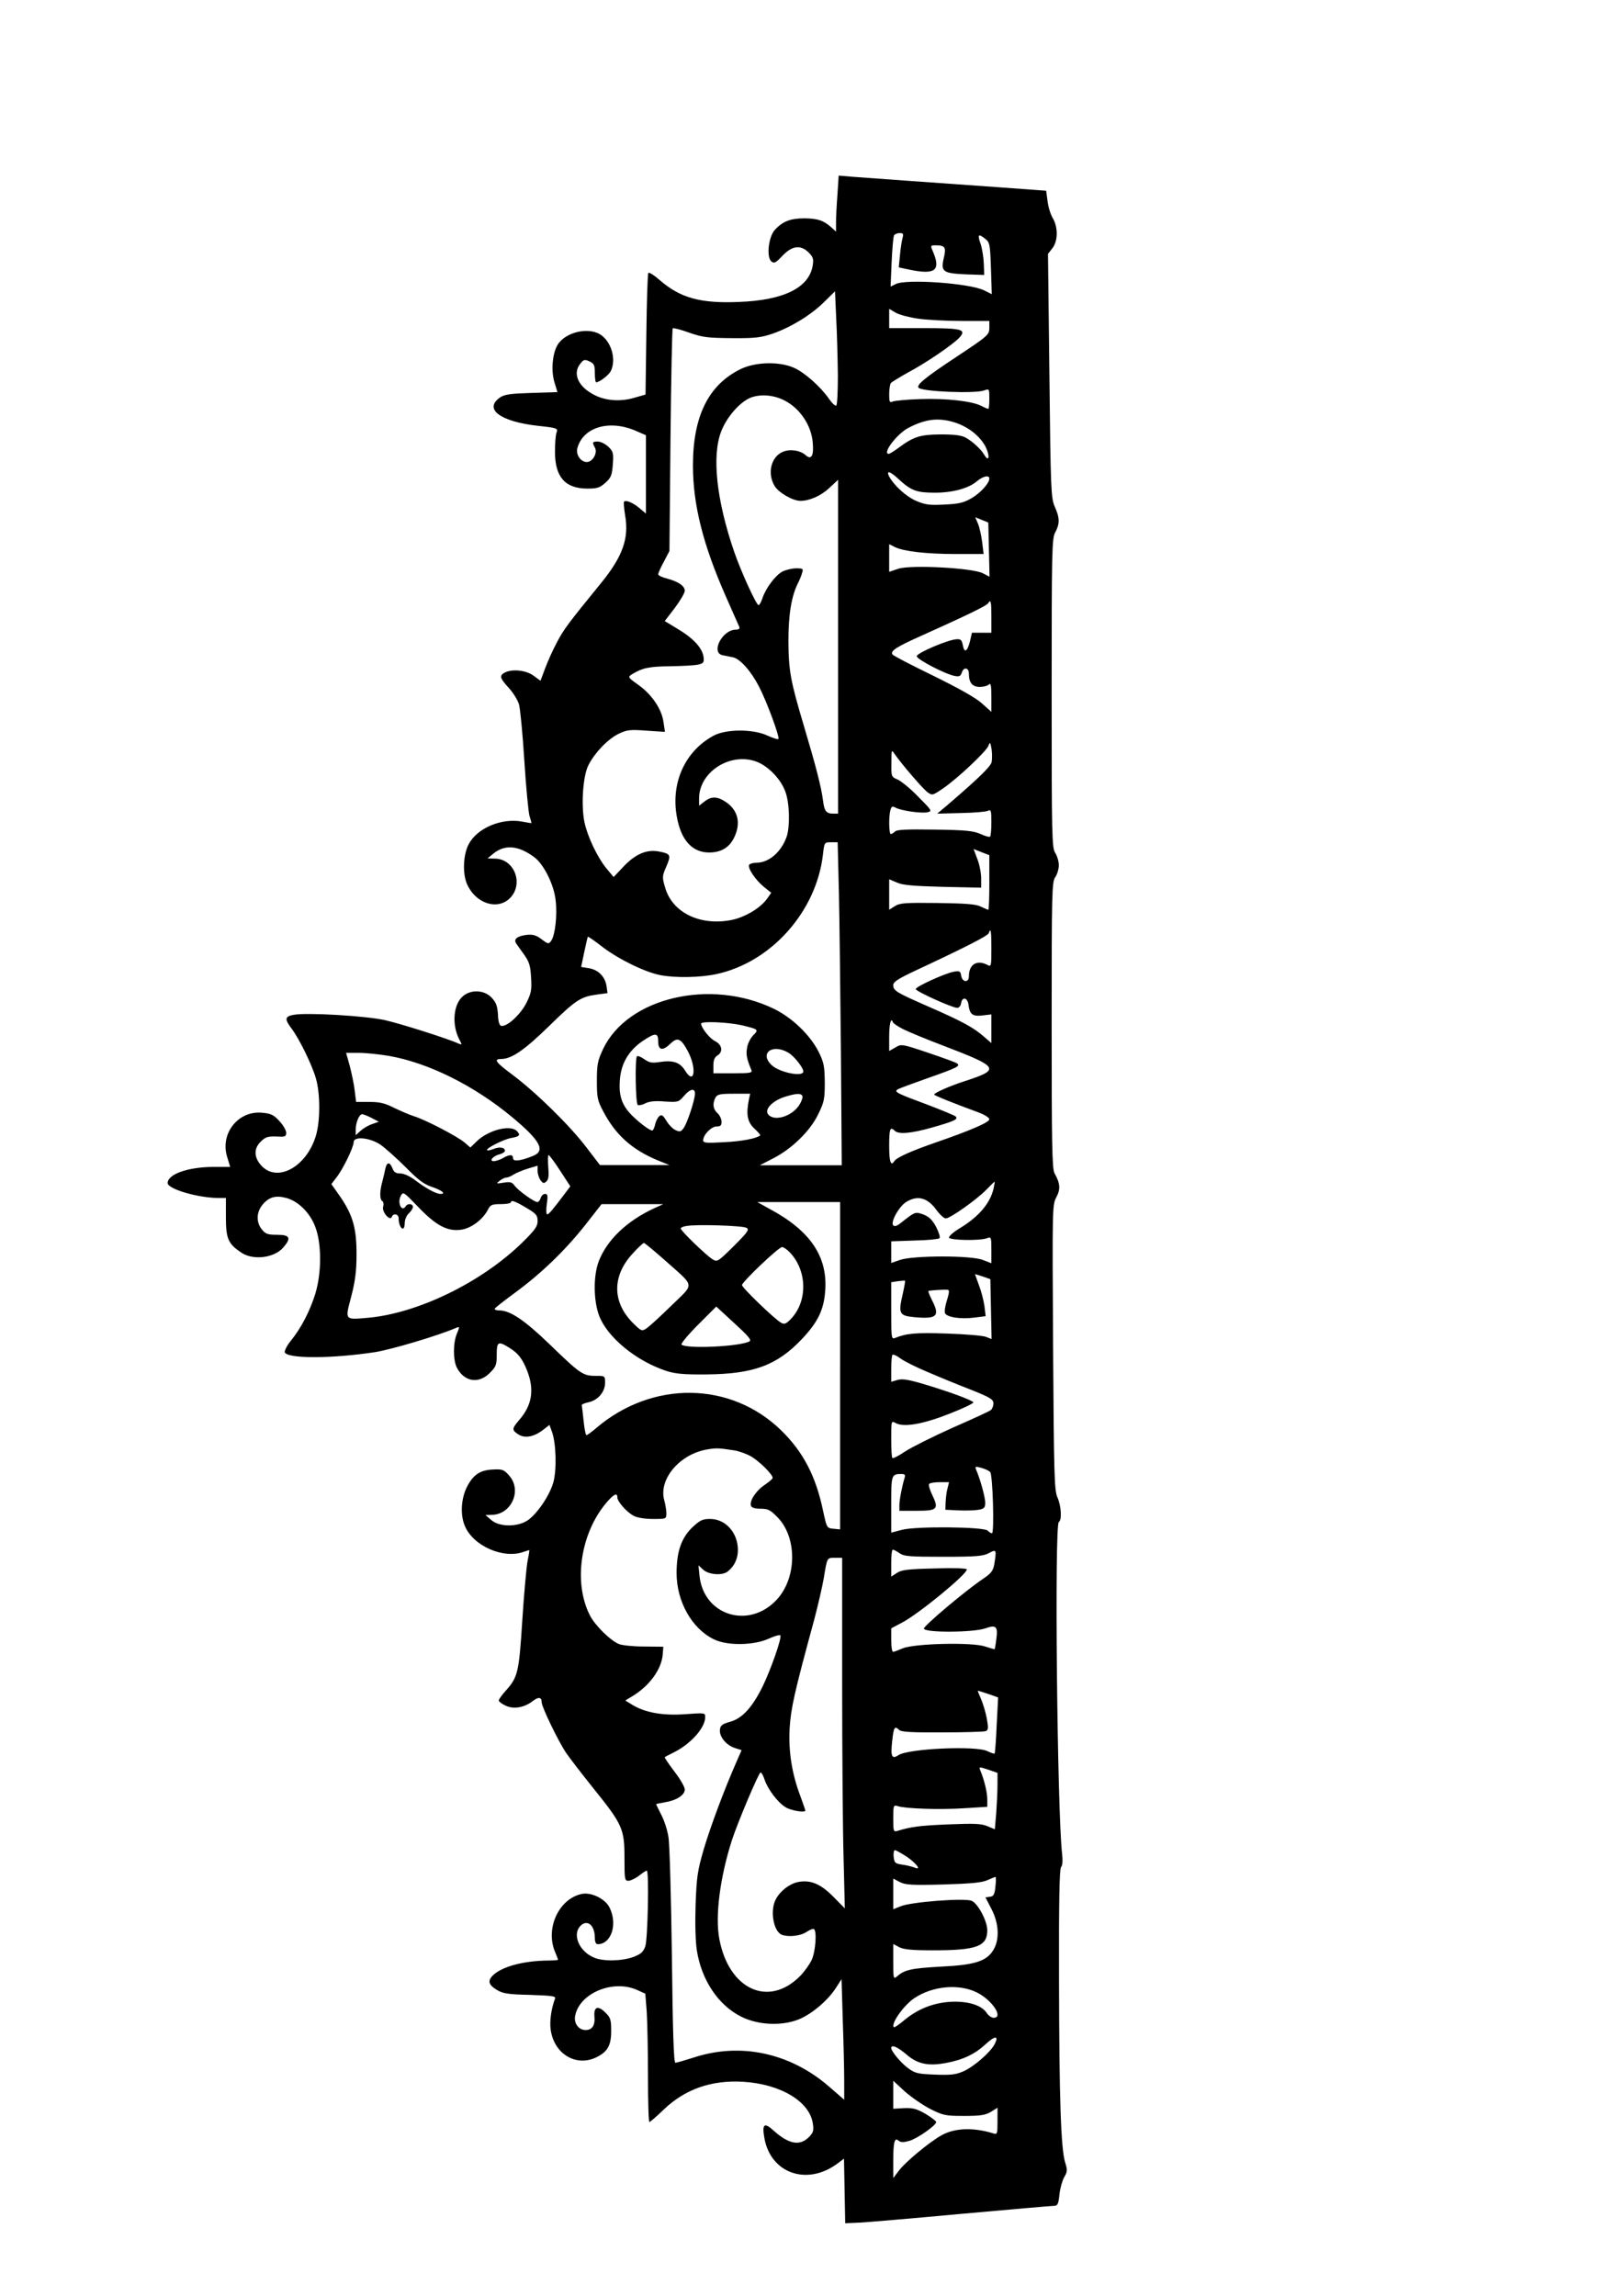 <?xml version="1.0" encoding="UTF-8" standalone="yes"?>
<svg version="1.0" xmlns="http://www.w3.org/2000/svg" width="210mm" height="297mm" viewBox="0 0 794 1123" preserveAspectRatio="xMidYMid meet">
  <g transform="translate(0,1123) scale(0.1,-0.1)" fill="#000000" stroke="none">
    <path d="M4097 10279 c-4 -51 -7 -112 -7 -137 l0 -45 -22 20 c-39 35 -67 44
-132 45 -68 0 -106 -14 -145 -56 -31 -33 -43 -134 -17 -155 13 -11 21 -7 54
28 48 50 89 55 129 15 21 -21 24 -32 19 -62 -17 -109 -141 -171 -362 -179
-189 -8 -287 20 -388 108 -26 23 -50 38 -54 34 -4 -3 -8 -139 -10 -301 l-4
-294 -56 -16 c-72 -21 -149 -14 -207 21 -70 40 -93 101 -56 146 16 21 22 22
45 11 22 -10 26 -18 26 -57 0 -25 3 -45 6 -45 17 0 64 36 73 57 25 54 4 133
-44 171 -58 46 -179 20 -218 -46 -25 -43 -32 -127 -14 -184 l14 -46 -126 -4
c-100 -3 -131 -7 -153 -21 -84 -57 -3 -119 184 -140 93 -10 98 -12 91 -32 -5
-11 -8 -54 -8 -95 0 -124 50 -180 159 -180 47 0 61 4 88 29 27 24 32 36 36 89
4 55 2 63 -21 86 -15 14 -38 26 -52 26 -28 0 -29 -3 -14 -31 13 -25 -12 -69
-40 -69 -30 0 -54 35 -47 66 27 105 158 144 290 85 l46 -20 0 -191 0 -192 -30
25 c-31 27 -68 43 -77 33 -3 -3 0 -33 5 -66 20 -113 -11 -202 -120 -335 -158
-194 -180 -223 -213 -286 -20 -37 -46 -95 -58 -128 l-23 -61 -34 25 c-37 27
-104 34 -141 15 -27 -15 -24 -27 20 -75 22 -24 44 -60 50 -81 6 -22 18 -145
26 -274 8 -129 20 -251 25 -270 6 -19 10 -35 10 -36 0 -1 -20 2 -45 7 -101 19
-220 -31 -262 -110 -27 -51 -31 -142 -9 -194 41 -96 149 -132 211 -70 68 69
22 192 -74 193 l-36 1 29 24 c57 46 124 39 201 -19 46 -35 95 -134 103 -209 9
-72 -2 -170 -21 -198 -13 -18 -15 -18 -48 7 -27 20 -42 24 -73 21 -46 -6 -65
-21 -51 -42 6 -8 23 -33 40 -56 24 -34 30 -54 33 -110 4 -60 1 -77 -23 -125
-28 -56 -95 -118 -123 -112 -9 2 -15 21 -16 56 -3 42 -9 59 -32 83 -35 36 -97
40 -137 8 -49 -38 -58 -139 -21 -212 15 -28 15 -29 -2 -22 -57 26 -286 98
-361 115 -95 21 -382 38 -446 26 -44 -8 -46 -20 -11 -67 38 -50 100 -177 119
-243 22 -74 22 -207 1 -279 -45 -155 -191 -235 -269 -147 -35 39 -36 82 -2
115 25 25 35 28 93 25 26 -1 32 2 32 19 0 12 -15 38 -33 57 -28 31 -42 37 -84
41 -119 12 -209 -104 -171 -219 l14 -46 -85 0 c-123 -1 -221 -36 -221 -79 0
-29 149 -73 250 -73 l35 0 0 -94 c0 -105 11 -130 75 -173 57 -39 160 -27 205
24 41 47 34 63 -29 63 -47 0 -57 4 -75 26 -29 36 -27 85 4 122 31 37 64 46
116 32 58 -16 114 -71 140 -138 33 -82 33 -228 1 -332 -27 -85 -68 -165 -119
-228 -19 -23 -32 -49 -30 -57 13 -32 233 -31 442 1 81 13 310 81 397 119 17 7
17 5 3 -29 -19 -45 -19 -129 0 -166 36 -69 106 -81 161 -26 31 31 34 40 34 90
0 63 7 67 59 35 46 -28 67 -55 91 -117 35 -92 22 -167 -40 -238 -36 -42 -37
-49 -5 -70 32 -21 76 -13 121 21 l32 25 12 -33 c21 -57 24 -187 7 -248 -19
-66 -80 -155 -126 -186 -49 -33 -139 -33 -178 2 l-28 24 30 1 c97 1 150 120
86 192 -25 29 -34 32 -75 30 -65 -2 -98 -23 -129 -80 -31 -57 -37 -140 -13
-196 41 -99 191 -164 290 -126 14 5 26 8 26 7 0 -2 -4 -28 -10 -58 -5 -30 -17
-159 -25 -287 -16 -252 -22 -276 -79 -340 -20 -22 -36 -44 -36 -50 0 -5 15
-17 33 -25 39 -19 92 -10 133 22 28 22 44 20 44 -6 0 -23 83 -194 120 -248 17
-25 78 -104 134 -174 142 -176 151 -198 151 -339 0 -104 1 -112 19 -112 10 0
34 11 52 25 18 14 35 25 38 25 12 0 5 -335 -7 -370 -10 -28 -21 -38 -57 -52
-55 -21 -149 -23 -193 -4 -74 30 -109 114 -67 156 33 33 70 3 70 -59 0 -20 5
-31 14 -31 66 0 98 96 59 177 -20 44 -89 78 -136 69 -112 -23 -180 -167 -132
-283 8 -19 15 -37 15 -39 0 -2 -21 -4 -47 -4 -125 -1 -234 -31 -276 -77 -22
-25 -15 -44 26 -68 26 -16 55 -21 160 -23 110 -4 128 -6 122 -19 -18 -48 -27
-110 -21 -151 16 -118 123 -183 222 -136 56 27 74 58 74 129 0 54 -3 66 -27
89 -37 38 -59 31 -55 -18 4 -43 -11 -66 -43 -66 -35 0 -59 34 -51 71 22 110
186 178 303 125 l40 -18 7 -90 c3 -50 6 -192 6 -315 0 -122 3 -223 7 -223 3 0
35 27 69 60 105 101 234 146 389 137 184 -11 328 -97 342 -207 5 -32 1 -43
-20 -64 -44 -44 -97 -35 -171 31 -48 44 -59 34 -46 -38 32 -171 209 -232 357
-122 l32 24 3 -158 3 -158 70 3 c39 2 263 21 499 43 236 21 439 39 451 39 19
0 23 7 28 55 3 30 14 68 23 85 16 26 17 35 5 72 -21 69 -29 315 -30 894 -1
381 2 543 10 551 7 7 9 31 5 65 -24 212 -38 1609 -16 1623 16 10 12 79 -7 121
-15 35 -17 111 -21 734 -4 684 -4 696 16 734 21 39 19 67 -9 117 -12 20 -14
152 -14 724 0 651 1 702 18 725 9 13 17 39 17 58 0 18 -8 45 -17 59 -17 25
-18 80 -18 783 0 700 1 757 18 787 22 41 22 70 -3 125 -18 42 -20 78 -26 640
l-7 596 21 27 c28 35 29 102 3 147 -11 18 -23 56 -26 84 l-7 51 -232 17 c-127
9 -323 23 -436 31 -113 8 -237 17 -276 20 l-71 6 -6 -92z m319 -211 c-4 -13
-10 -51 -13 -84 l-6 -62 52 -11 c124 -26 154 -5 117 84 -15 35 -15 35 12 35
46 0 52 -10 39 -63 -15 -66 -4 -74 108 -79 l90 -3 -2 55 c-1 31 -8 74 -16 98
-16 46 -11 51 24 23 21 -17 23 -27 27 -144 l4 -126 -38 19 c-73 35 -384 57
-433 30 l-24 -12 5 119 c3 66 8 125 12 132 4 6 16 11 28 11 16 0 19 -4 14 -22z
m-317 -675 c0 -78 -3 -144 -8 -147 -5 -3 -21 12 -36 34 -41 59 -120 129 -171
151 -72 32 -189 29 -262 -7 -156 -77 -232 -230 -232 -470 0 -193 49 -388 162
-644 33 -74 62 -141 65 -147 3 -8 -3 -13 -18 -13 -66 -1 -123 -113 -64 -125
14 -3 36 -7 50 -10 35 -7 88 -66 128 -143 38 -73 103 -249 95 -257 -3 -3 -27
5 -54 17 -71 33 -201 32 -262 0 -140 -75 -211 -230 -181 -396 20 -115 75 -176
158 -176 57 0 97 23 121 70 36 71 22 136 -39 177 -42 28 -71 29 -105 2 l-26
-20 0 36 c0 123 140 220 267 184 63 -17 133 -87 156 -154 20 -56 22 -166 6
-216 -26 -76 -87 -129 -148 -129 -16 0 -33 -5 -36 -10 -9 -15 30 -74 72 -108
l36 -29 -21 -30 c-33 -46 -111 -92 -178 -104 -152 -28 -285 38 -320 159 -15
51 -15 56 6 104 24 56 21 62 -37 73 -59 11 -113 -12 -170 -71 l-51 -54 -36 43
c-44 54 -92 155 -107 226 -17 85 -7 227 20 279 32 62 95 127 148 153 40 19 55
21 135 15 l91 -6 -7 47 c-8 63 -57 136 -122 182 -53 38 -54 39 -32 53 51 31
84 38 186 39 59 1 121 4 137 8 26 6 30 10 27 36 -5 44 -49 92 -124 137 l-66
40 49 64 c27 36 49 74 49 84 0 24 -31 45 -87 60 -24 6 -43 15 -43 21 0 5 12
33 28 62 l27 52 5 542 c3 298 8 544 11 547 3 3 39 -6 80 -21 66 -23 89 -26
209 -27 116 -1 144 3 200 22 91 32 187 91 251 154 l54 53 6 -135 c4 -74 7
-199 8 -277z m394 278 c43 -6 139 -11 213 -11 l134 0 0 -34 c0 -33 -5 -38
-157 -139 -158 -104 -202 -141 -189 -154 19 -19 278 -29 320 -13 26 9 26 9 26
-40 0 -28 -2 -50 -5 -50 -4 0 -18 6 -33 14 -46 24 -172 38 -297 34 -66 -2
-128 -8 -137 -12 -16 -7 -18 -2 -18 35 0 24 4 49 8 55 4 5 43 29 86 53 87 46
220 137 250 170 36 40 11 46 -175 46 l-169 0 0 47 0 47 33 -19 c17 -10 67 -23
110 -29z m-655 -400 c75 -38 131 -121 138 -205 6 -64 -6 -88 -34 -63 -26 24
-77 32 -112 17 -58 -24 -78 -106 -40 -168 21 -33 87 -71 125 -72 45 0 100 24
141 62 l44 41 0 -817 0 -816 -22 0 c-36 0 -45 11 -52 66 -8 63 -33 161 -92
359 -67 224 -76 274 -77 420 0 129 15 221 48 285 7 14 16 35 19 48 7 20 4 22
-29 22 -20 0 -49 -7 -66 -15 -35 -18 -83 -82 -99 -131 -6 -19 -15 -34 -19 -34
-11 0 -85 162 -119 260 -87 253 -111 471 -63 592 28 71 93 144 146 164 48 17
111 12 163 -15z m828 -106 c67 -20 126 -65 155 -119 22 -43 19 -81 -5 -42 -16
28 -56 65 -91 85 -22 12 -55 16 -125 16 -101 -1 -131 -11 -209 -69 -19 -14
-39 -26 -43 -26 -34 0 40 98 96 127 82 43 145 51 222 28z m-263 -285 c56 -50
82 -60 171 -60 86 0 164 21 204 55 31 26 62 33 62 14 0 -23 -43 -70 -87 -96
-38 -22 -62 -28 -133 -31 -73 -4 -94 -1 -138 18 -49 21 -107 74 -132 119 -17
34 6 26 53 -19z m435 -339 l3 -132 -33 17 c-50 26 -351 42 -413 22 l-45 -15 0
68 0 67 28 -14 c43 -21 153 -34 301 -34 l133 0 -7 58 c-4 31 -13 72 -20 89
l-14 33 32 -13 32 -13 3 -133z m12 -328 l0 -78 -47 0 -48 0 -10 -43 c-13 -51
-28 -58 -35 -16 -5 24 -10 29 -32 27 -42 -3 -193 -67 -193 -83 0 -15 138 -87
184 -96 23 -5 30 -2 36 15 9 30 35 27 35 -5 0 -43 17 -64 53 -64 18 0 38 5 45
12 9 9 12 -4 12 -61 l0 -73 -47 42 c-31 28 -116 75 -240 136 -105 51 -194 97
-197 103 -11 17 20 37 141 91 218 98 320 147 327 159 13 21 16 11 16 -66z m1
-712 c-7 -23 -67 -81 -216 -209 l-50 -42 115 3 c63 1 123 6 133 11 15 7 17 2
17 -56 0 -36 -3 -67 -6 -70 -3 -4 -25 2 -48 13 -36 15 -72 19 -224 21 -135 2
-184 0 -193 -9 -7 -7 -17 -13 -21 -13 -9 0 -11 84 -2 117 5 19 10 21 26 12 28
-15 128 -29 156 -22 23 5 21 9 -45 75 -37 39 -83 76 -100 84 -33 14 -33 15
-32 82 0 66 0 67 17 42 34 -49 134 -165 158 -184 25 -18 25 -18 77 17 74 51
214 183 223 210 7 19 9 17 15 -17 3 -22 3 -51 0 -65z m-747 -633 c3 -134 7
-489 10 -790 l4 -548 -200 0 -201 0 64 33 c91 46 182 134 221 215 30 61 33 75
33 157 -1 79 -4 97 -30 150 -41 81 -128 166 -218 210 -311 151 -717 56 -837
-197 -26 -56 -30 -74 -30 -154 0 -83 3 -98 31 -150 60 -115 140 -187 267 -240
l57 -23 -170 0 -170 0 -65 85 c-80 106 -246 269 -362 356 -86 64 -95 78 -54
78 50 1 113 45 230 159 133 130 156 145 235 156 l53 7 -5 36 c-8 46 -40 78
-86 86 l-38 6 15 72 c9 40 16 74 18 76 1 2 33 -20 70 -49 81 -62 211 -125 285
-139 74 -14 193 -12 273 5 268 57 490 306 522 585 7 60 7 60 39 60 l33 0 6
-242z m736 45 c0 -73 -2 -133 -5 -133 -4 0 -19 7 -36 15 -22 12 -71 16 -212
18 -160 2 -186 0 -210 -16 l-27 -17 0 74 0 75 38 -16 c28 -13 82 -17 225 -21
l187 -4 0 46 c0 25 -8 68 -19 95 l-18 48 38 -15 39 -15 0 -134z m10 -323 c0
-87 -1 -90 -19 -80 -51 27 -91 3 -91 -55 0 -34 -33 -31 -38 4 -3 20 -8 23 -35
18 -42 -7 -187 -73 -187 -85 0 -11 179 -92 203 -92 9 0 17 10 19 23 5 33 32
28 36 -8 6 -47 20 -58 69 -52 l43 5 0 -70 0 -70 -35 30 c-51 45 -105 75 -270
147 -164 72 -175 79 -175 107 0 15 25 31 108 70 253 118 353 170 359 183 10
29 13 14 13 -75z m-432 -394 c26 -13 115 -50 197 -81 277 -106 282 -116 100
-175 -68 -22 -145 -56 -145 -64 0 -4 80 -37 216 -87 30 -11 54 -26 54 -34 0
-15 -93 -55 -261 -113 -121 -42 -193 -74 -204 -92 -17 -27 -25 -2 -25 75 0 84
5 96 27 74 19 -19 82 -13 184 16 109 31 128 40 114 54 -6 5 -66 30 -134 56
-154 57 -168 64 -150 76 8 5 73 29 144 54 151 53 166 61 146 74 -7 5 -71 28
-142 52 -128 43 -130 43 -159 25 l-30 -17 0 69 c0 63 9 99 18 72 2 -6 25 -21
50 -34z m-789 19 c82 -20 84 -21 56 -49 -13 -13 -27 -40 -30 -60 -6 -32 -3
-53 20 -108 7 -16 -1 -18 -89 -18 l-96 0 0 38 c0 27 6 41 21 50 28 18 21 53
-14 70 -25 12 -67 65 -67 85 0 13 132 7 199 -8z m-409 -80 c0 -43 22 -47 60
-10 34 33 51 26 84 -35 46 -85 34 -173 -13 -96 -25 40 -58 51 -125 41 -37 -6
-50 -3 -74 14 -16 11 -32 18 -36 14 -10 -10 -7 -231 4 -238 5 -3 22 0 37 8 19
10 50 13 95 9 66 -4 68 -3 94 27 29 35 54 40 54 12 0 -29 -37 -143 -55 -168
-13 -19 -19 -21 -40 -11 -14 6 -34 27 -45 46 -17 27 -23 32 -35 22 -7 -6 -17
-25 -20 -41 -4 -16 -10 -29 -14 -29 -11 0 -53 30 -89 64 -56 52 -75 99 -70
176 4 85 42 150 112 198 63 42 76 41 76 -3z m638 -55 c28 -17 72 -73 72 -91 0
-29 -117 -5 -155 31 -62 59 5 107 83 60z m-1955 -15 c193 -34 415 -144 603
-300 137 -114 164 -164 102 -189 -61 -25 -98 -29 -98 -12 0 20 -17 20 -50 1
-14 -8 -33 -14 -44 -15 -26 0 -4 26 29 34 14 4 25 11 25 17 0 16 -25 21 -55 9
-15 -6 -30 -9 -32 -6 -8 8 82 54 120 60 39 7 45 14 25 34 -32 32 -139 4 -195
-50 l-32 -31 -29 25 c-36 30 -191 111 -247 128 -22 7 -66 26 -97 41 -45 23
-71 29 -122 29 l-64 0 -7 56 c-3 30 -15 84 -24 120 l-18 64 62 0 c34 0 101 -7
148 -15z m1761 -212 c-15 -75 -8 -111 27 -144 18 -16 30 -31 28 -33 -18 -15
-91 -29 -176 -33 -88 -5 -103 -4 -103 9 0 27 40 68 66 68 19 0 24 5 24 23 0
13 -9 32 -20 42 -22 20 -25 46 -10 76 9 16 22 19 90 19 l80 0 -6 -27z m261 17
c4 -6 -3 -26 -14 -44 -37 -59 -129 -85 -155 -44 -15 24 26 65 84 83 55 17 77
18 85 5z m-2106 -109 l34 -18 -34 -12 c-18 -6 -43 -21 -56 -33 l-23 -21 0 26
c0 36 17 77 32 77 7 -1 28 -9 47 -19z m42 -130 c24 -17 79 -66 123 -110 60
-61 90 -84 127 -96 50 -17 73 -35 44 -35 -22 0 -71 27 -124 67 -26 20 -55 33
-73 33 -21 0 -31 6 -38 25 -13 33 -28 32 -35 -2 -3 -16 -10 -44 -15 -64 -13
-47 -13 -86 0 -94 6 -3 8 -16 4 -29 -6 -25 35 -72 43 -48 7 19 33 14 33 -7 0
-26 10 -51 21 -51 5 0 9 13 9 28 0 16 9 37 20 47 11 10 20 24 20 32 0 15 -26
18 -35 3 -20 -32 -43 17 -24 51 11 21 14 19 85 -55 88 -92 144 -121 211 -111
48 7 104 49 129 96 13 26 20 29 64 29 28 0 50 4 50 10 0 12 24 3 83 -33 40
-24 47 -33 47 -60 0 -26 -13 -44 -77 -107 -200 -194 -509 -344 -753 -366 -115
-10 -113 -13 -82 103 19 74 26 124 26 203 1 129 -17 194 -78 284 l-45 64 26
34 c32 41 83 147 83 171 0 30 78 23 131 -12z m879 -127 l50 -77 -27 -36 c-58
-77 -78 -101 -86 -101 -5 0 -6 23 -2 50 6 41 4 50 -8 50 -9 0 -19 -9 -22 -20
-3 -11 -11 -20 -16 -20 -16 0 -96 58 -112 81 -12 17 -22 19 -53 14 -37 -6 -38
-5 -20 9 11 9 26 16 33 16 8 0 24 7 36 15 13 8 44 21 70 29 l47 14 0 -26 c0
-15 7 -35 15 -46 12 -15 16 -16 28 -5 11 10 13 29 9 72 -2 31 -2 57 2 57 3 0
29 -34 56 -76z m2121 -87 c-17 -73 -71 -137 -164 -194 -32 -19 -56 -40 -54
-47 4 -13 149 -16 185 -3 21 8 22 7 22 -57 l0 -65 -42 16 c-58 23 -342 22
-405 0 l-43 -15 0 53 0 53 114 4 c63 1 118 7 122 11 5 5 -3 29 -16 55 -19 35
-34 50 -62 61 -41 15 -41 14 -111 -41 -17 -14 -30 -19 -37 -12 -15 15 28 93
64 115 56 34 104 21 149 -42 16 -21 35 -39 44 -39 21 0 150 91 198 140 21 22
40 40 41 40 1 0 -1 -15 -5 -33z m-751 -868 l0 -800 -32 3 c-33 3 -33 4 -51 86
-35 170 -97 289 -204 394 -247 242 -632 247 -907 12 -22 -19 -43 -34 -47 -34
-4 0 -10 31 -14 70 -4 38 -8 73 -9 77 0 4 15 10 34 14 45 10 80 50 80 95 0 34
0 34 -47 34 -61 0 -75 10 -224 154 -121 117 -193 166 -246 166 -13 0 -23 3
-23 8 1 4 44 38 96 76 131 96 245 206 344 330 l83 106 151 0 151 0 -44 -20
c-133 -61 -232 -155 -272 -260 -27 -71 -26 -191 2 -266 40 -105 180 -221 329
-270 44 -14 84 -18 195 -17 232 2 346 44 469 174 77 82 106 141 113 234 13
168 -73 295 -271 401 l-61 34 203 0 202 0 0 -801z m-458 675 c15 -8 7 -20 -62
-89 -78 -77 -81 -79 -104 -65 -31 19 -156 140 -156 151 0 4 12 10 28 12 48 9
276 2 294 -9z m-400 -158 c151 -135 147 -110 34 -221 -54 -53 -109 -103 -122
-112 -24 -16 -26 -15 -65 23 -104 102 -106 230 -6 340 27 30 53 54 57 54 4 0
50 -38 102 -84z m613 37 c86 -92 86 -243 1 -328 -21 -21 -30 -24 -45 -15 -30
16 -191 171 -191 184 0 15 179 186 196 186 7 0 25 -12 39 -27z m983 -276 l3
-147 -28 11 c-16 6 -102 13 -193 16 -152 5 -195 1 -252 -22 -17 -7 -18 3 -18
133 l0 140 33 5 c17 2 33 4 35 2 1 -1 -4 -31 -12 -66 -22 -95 -17 -105 58
-112 110 -10 126 5 85 84 -11 23 -19 42 -17 44 3 3 74 8 95 6 8 -1 7 -15 -4
-50 -9 -27 -13 -55 -10 -64 8 -20 76 -31 144 -22 l55 7 -6 50 c-4 28 -16 74
-27 102 -10 28 -19 52 -19 53 0 1 17 -4 38 -11 l37 -13 3 -146z m-1181 -158
c-45 -26 -311 -38 -333 -16 -4 4 32 48 81 97 l89 89 88 -81 c67 -61 86 -83 75
-89z m873 -151 c58 -25 153 -64 213 -87 92 -37 107 -46 107 -66 0 -12 -6 -27
-12 -32 -7 -6 -92 -45 -188 -87 -96 -43 -200 -95 -232 -116 -31 -21 -59 -35
-62 -32 -4 3 -6 45 -6 94 0 88 0 89 22 77 40 -22 136 -5 266 47 67 26 118 51
114 55 -12 12 -109 48 -227 84 -89 27 -120 32 -144 25 l-31 -9 0 63 c0 34 3
65 6 69 4 3 21 -4 38 -17 17 -13 78 -44 136 -68z m-945 -383 c22 -4 59 -17 81
-30 40 -24 104 -87 104 -104 0 -5 -18 -20 -40 -35 -42 -28 -75 -79 -66 -102 3
-9 20 -14 47 -14 37 0 48 -6 84 -43 97 -101 93 -300 -8 -405 -137 -143 -356
-72 -375 121 l-5 50 23 -21 c27 -25 94 -30 120 -9 32 25 50 62 50 105 0 84
-60 152 -136 152 -38 0 -49 -6 -88 -42 -53 -52 -76 -118 -76 -223 0 -139 75
-272 183 -324 65 -32 196 -30 269 4 29 13 54 20 56 15 6 -16 -48 -169 -87
-249 -50 -102 -100 -157 -159 -173 -39 -11 -48 -18 -50 -39 -4 -33 30 -75 72
-89 l34 -11 -25 -57 c-60 -136 -127 -316 -160 -427 -31 -106 -35 -137 -40
-270 -3 -92 -1 -179 6 -225 23 -146 105 -269 218 -325 80 -40 192 -46 275 -15
65 24 148 94 188 157 l27 42 6 -202 c4 -111 7 -244 7 -295 l0 -93 -77 67
c-190 163 -431 214 -658 140 -44 -14 -85 -26 -91 -26 -8 0 -13 156 -17 523 -4
287 -11 549 -17 582 -5 33 -21 82 -35 108 -14 27 -25 50 -25 52 0 1 19 5 42 9
57 9 98 35 98 63 0 12 -23 52 -51 88 -28 37 -49 68 -47 70 1 1 22 12 46 24 83
42 152 120 152 172 0 21 -2 21 -98 14 -110 -8 -197 8 -259 46 l-34 21 33 20
c84 50 144 132 150 204 l3 39 -95 1 c-52 0 -107 6 -122 12 -43 18 -118 92
-143 142 -81 161 -45 401 82 550 36 42 53 50 53 26 0 -21 47 -74 81 -91 16 -9
56 -15 94 -15 64 0 65 0 65 28 0 15 -5 43 -10 62 -30 103 74 227 209 250 46 8
59 7 136 -5z m1249 -105 c13 -13 21 -300 9 -300 -5 0 -15 6 -21 13 -20 19
-351 22 -419 4 l-53 -14 0 137 c0 147 1 150 51 150 15 0 19 -5 15 -17 -13 -42
-26 -110 -26 -135 l0 -28 85 0 c101 0 109 8 76 77 -12 24 -19 49 -16 54 4 5
27 9 52 9 l46 0 -8 -32 c-5 -18 -8 -49 -9 -68 l-1 -35 65 -3 c36 -2 80 0 98 3
27 5 32 10 32 35 0 25 -24 114 -45 162 -6 15 -3 16 26 8 18 -5 37 -14 43 -20z
m-444 -397 c22 -16 50 -18 215 -18 162 0 195 3 223 18 37 20 38 18 26 -56 -6
-31 -15 -43 -55 -70 -85 -57 -289 -229 -289 -243 0 -21 241 -20 301 1 53 19
62 9 53 -55 -3 -25 -7 -46 -8 -47 -1 -1 -22 5 -46 13 -63 22 -347 15 -404 -9
-21 -9 -42 -17 -47 -17 -5 0 -9 26 -9 58 l0 57 53 28 c81 42 317 236 317 260
0 6 -66 8 -157 5 -131 -3 -163 -7 -185 -22 l-28 -18 0 66 c0 36 3 66 8 66 4 0
19 -8 32 -17z m-280 -636 c0 -338 3 -724 7 -858 l6 -244 -56 57 c-62 63 -112
84 -173 72 -41 -8 -88 -44 -109 -85 -29 -55 -11 -157 30 -173 32 -12 91 -6
119 13 17 11 33 18 38 15 15 -10 8 -109 -11 -151 -11 -23 -37 -59 -58 -80
-154 -154 -348 -64 -394 183 -21 111 3 300 62 484 29 88 131 330 140 330 4 0
13 -15 19 -34 16 -48 65 -113 103 -136 27 -17 97 -28 97 -16 0 2 -11 33 -24
69 -42 111 -59 219 -53 332 6 98 22 172 121 535 18 69 39 159 46 200 17 103
15 100 55 100 l35 0 0 -613z m715 -53 l48 -17 -7 -135 c-3 -74 -8 -137 -10
-139 -2 -3 -18 3 -35 11 -53 28 -386 13 -435 -19 -33 -22 -40 -8 -31 71 7 66
12 73 34 52 9 -10 64 -13 210 -12 109 0 204 3 213 6 13 5 14 15 6 60 -5 29
-18 72 -28 96 -10 23 -18 42 -16 42 1 0 24 -7 51 -16z m45 -442 c0 -32 -3 -94
-6 -138 l-7 -82 -36 15 c-30 13 -64 14 -191 9 -141 -6 -180 -11 -247 -31 -22
-7 -23 -5 -23 60 0 65 1 67 23 60 37 -12 204 -18 324 -10 l113 7 0 37 c0 34
-15 96 -35 143 -6 16 -4 16 39 2 l46 -16 0 -56z m-444 -354 c49 -34 74 -69 38
-53 -11 4 -37 11 -59 14 -36 5 -40 9 -43 39 -2 17 1 32 6 32 5 0 31 -15 58
-32z m434 -145 c-4 -40 -9 -49 -27 -51 l-22 -3 29 -56 c37 -70 41 -150 10
-201 -34 -56 -91 -74 -261 -82 -141 -8 -174 -15 -211 -48 -17 -14 -18 -10 -18
72 l0 87 30 -16 c22 -11 63 -15 164 -15 214 0 266 19 266 98 0 45 -45 130 -76
144 -33 15 -298 -5 -349 -27 l-35 -14 0 75 0 75 32 -17 c27 -14 58 -16 212
-12 134 4 190 9 216 21 19 8 37 16 40 16 3 1 3 -20 0 -46z m-89 -520 c74 -38
130 -123 80 -123 -10 0 -26 11 -34 24 -26 39 -95 59 -180 54 -85 -6 -159 -36
-226 -92 -24 -20 -46 -35 -48 -32 -16 16 47 106 100 142 90 60 219 72 308 27z
m85 -252 c-21 -40 -101 -110 -153 -133 -37 -16 -62 -19 -138 -16 -81 3 -97 6
-129 29 -36 25 -86 85 -86 101 0 19 32 5 74 -31 55 -48 109 -59 199 -41 80 15
139 44 189 91 46 42 66 43 44 0z m-315 -317 c64 -32 75 -34 166 -34 80 0 104
4 131 20 l32 20 0 -66 c0 -64 -1 -66 -22 -59 -99 30 -190 26 -254 -11 -60 -34
-174 -129 -206 -171 l-28 -37 0 81 c0 96 6 119 26 102 11 -9 24 -9 53 -1 40
12 131 76 131 92 0 5 -24 23 -52 40 -44 25 -62 30 -106 28 l-52 -3 0 69 0 68
56 -52 c32 -28 88 -67 125 -86z"/>
  </g>
</svg>